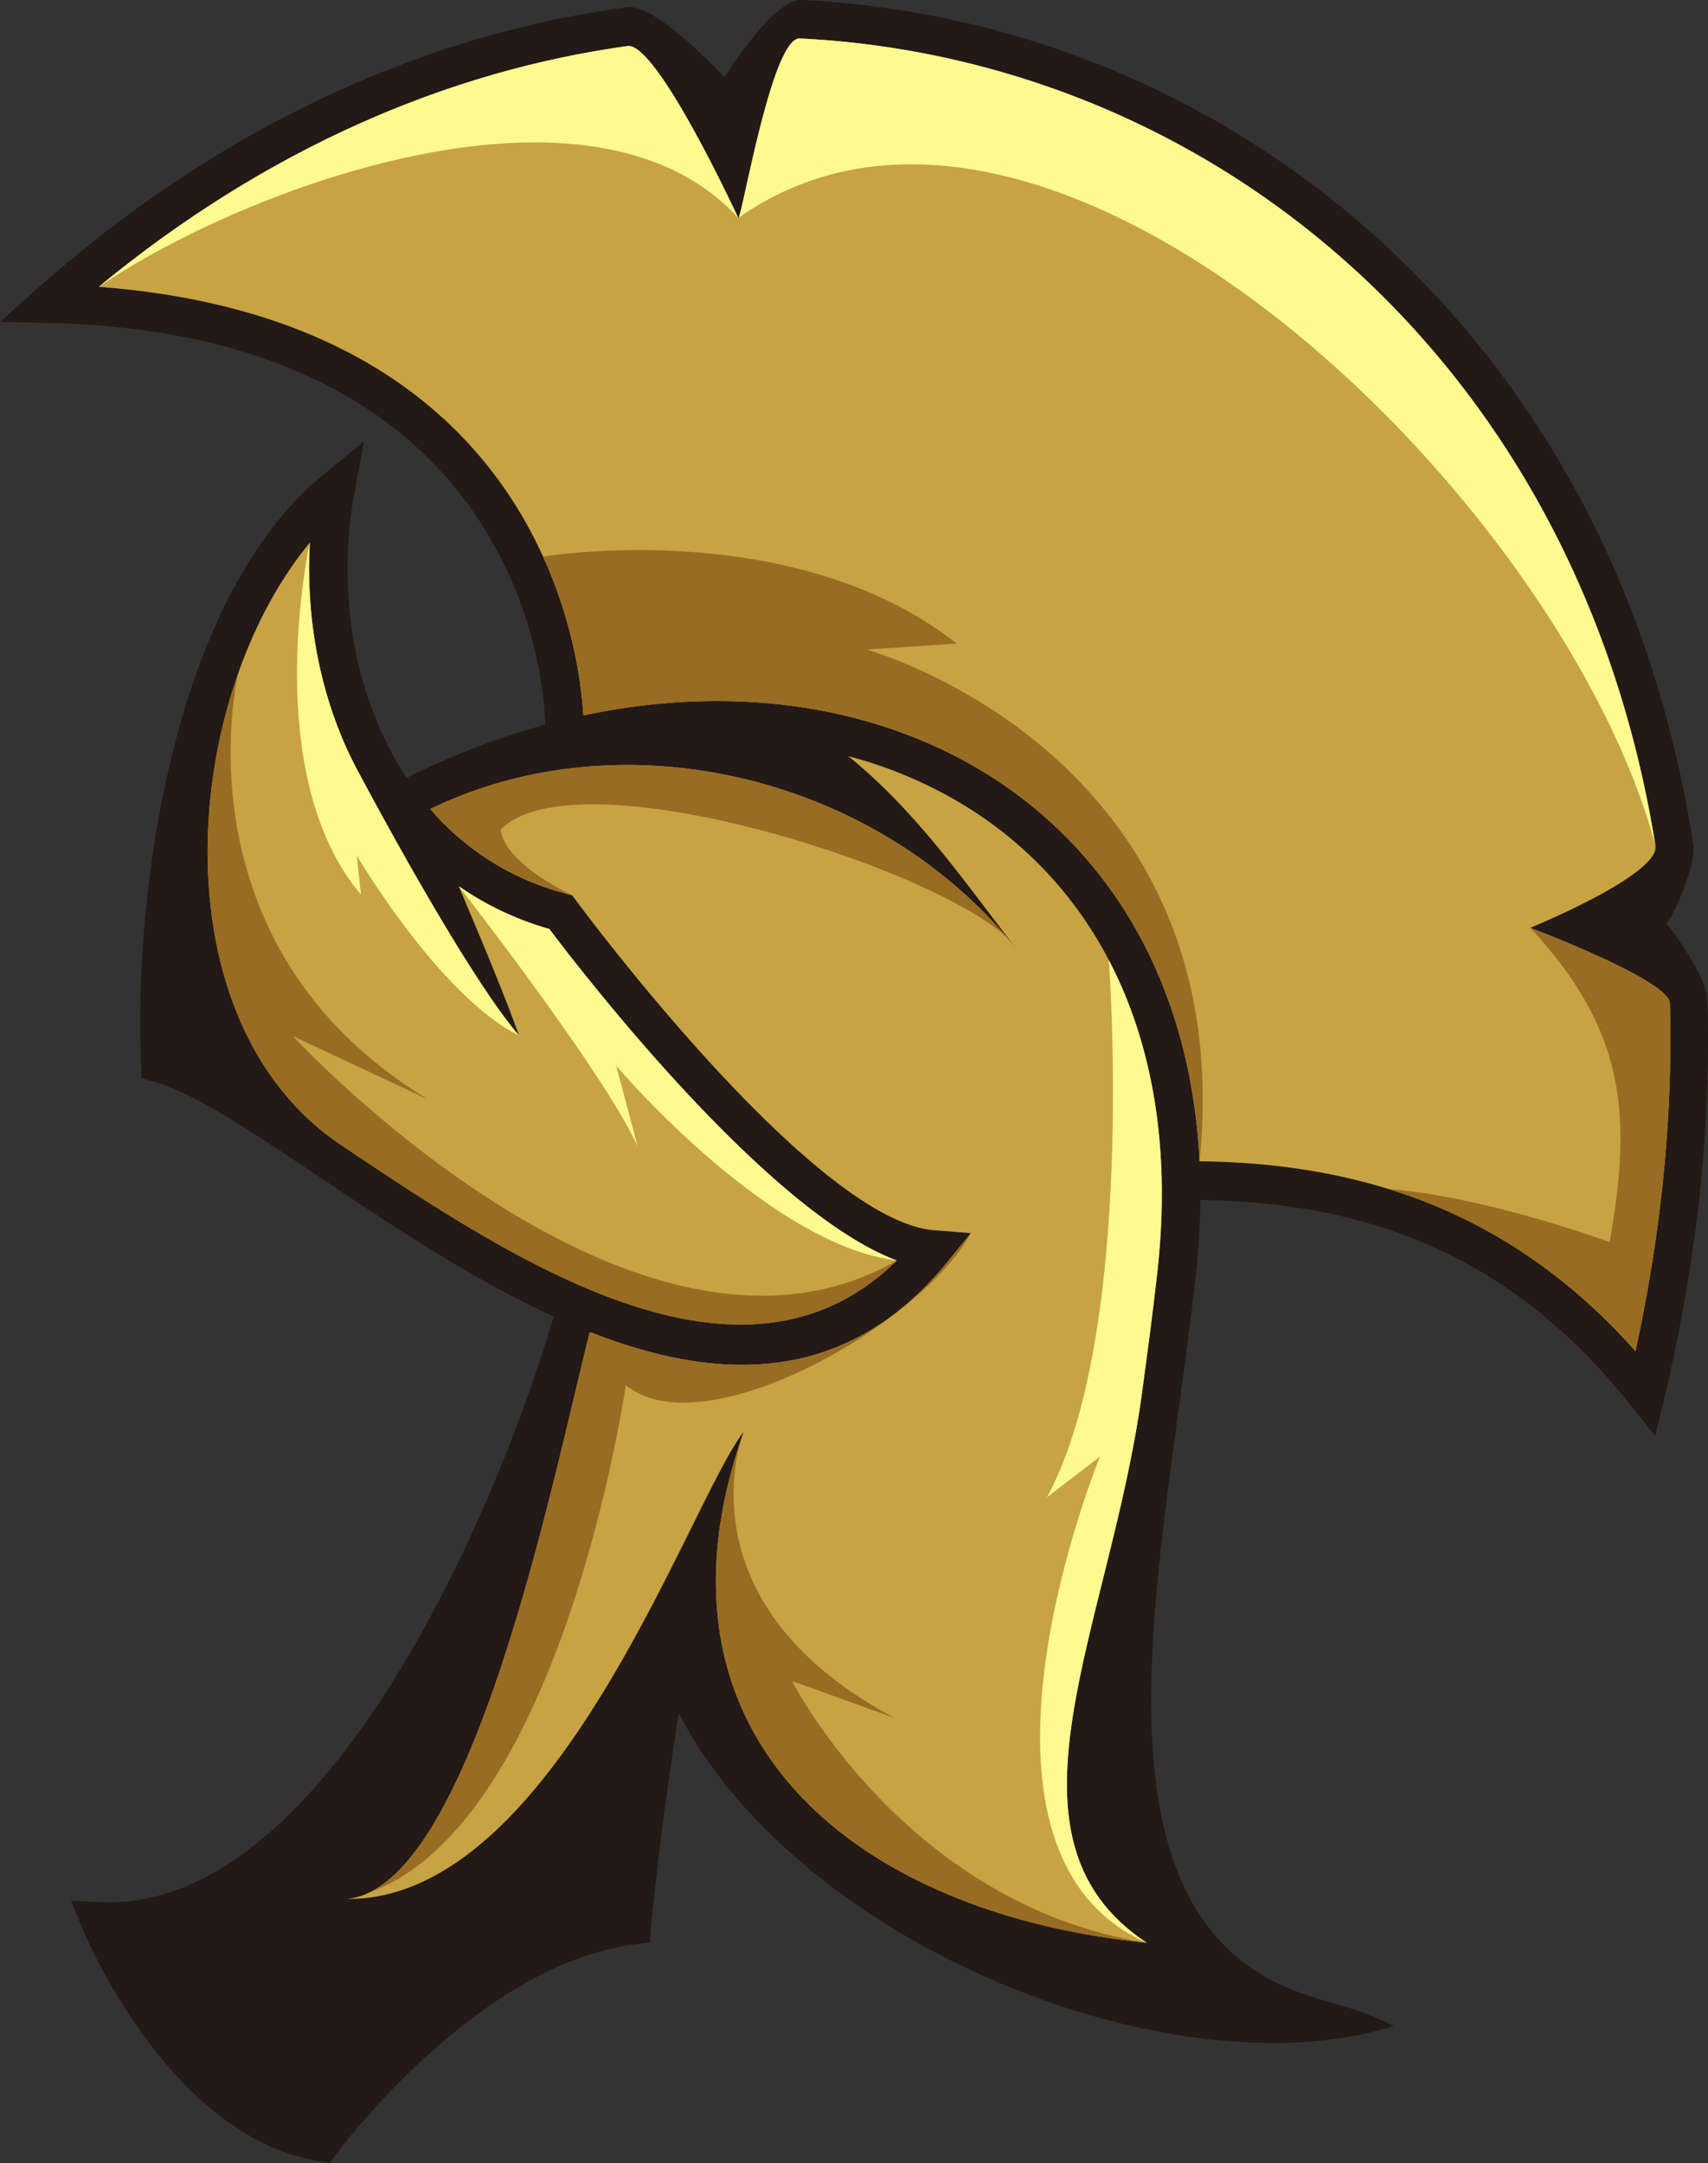 <svg xmlns="http://www.w3.org/2000/svg" viewBox="0 0 1247.67 1580.12"><rect x="0" y="0" width="1247.67" height="1580.12" fill="#333333" stroke="none"/><defs><style>.cls-1{fill:#231916;}.cls-2{fill:#c7a343;}.cls-2,.cls-3,.cls-4{fill-rule:evenodd;}.cls-3{fill:#fffa8f;}.cls-4{fill:#986c22;}</style></defs><g id="Слой_2" data-name="Слой 2"><g id="Layer_1" data-name="Layer 1"><path class="cls-1" d="M495.84,1251.33c-13.71,85.2-20.24,155.67-20.26,155.94l-.66,11.79-11.68,1.44c-114.89,14.18-217.06,152.3-217.35,152.69l-5.18,6.93-8.49-1.47c-110.78-19.27-171.71-169.3-171.88-169.73l-8.46-20.42,22.07,1c66.4,2.89,126.37-43.79,176.87-109.08,75.93-98.15,129.79-237.35,153.63-318.7-60.14-27.63-119-67-170.81-101.75-49.23-33-91.77-61.47-120.43-69.55l-9.82-2.78L103,777.37c-3-73.61,5.32-172.47,32.13-260.27,21-68.93,53.57-131.33,101-170.31l29.73-24.42-7,37.82c-11.73,63.65-3,133.1,27,189.25Q291,559.1,297,568.21c92.44-46,187.12-63,272.38-53.66,57.25,6.26,110.31,24.35,155.68,53.5a315.61,315.61,0,0,1,109.8,120.27C868.74,753,884.11,834.4,873.59,930.64c-3.13,28.63-7.22,59-11.39,89.89-24,178.17-56.36,380.38,83.91,433.77,27.87,10.61,42.51,10.82,72,25.73-161,50.42-434.84-59.14-522.27-228.7M335.12,647.38c15.24,36.23,30.56,71.91,44,109-32.75-38-89.87-140.94-118-193.73-26.54-49.77-38-108.84-34.78-166.29-95.16,115.43-111.53,350.07,23,440.18,124.5,83.4,292.42,195.85,405.79,84.21-95.52-35.55-232.29-213.56-253.81-242.15A223.35,223.35,0,0,1,335.12,647.38ZM430.84,973c-27.09,107.44-86.23,405.65-177.45,414.17,152.68,1.22,250.07-290.49,289.76-341-78.31,222.72,81.91,351.68,294.61,373-116.44-77-26.69-230-3.45-402.43,4.1-30.41,8.13-60.25,11.28-89.12,9.89-90.48-4.27-166.42-35.62-226.35a287.69,287.69,0,0,0-100.1-109.58,317,317,0,0,0-90.15-39.33c49.67,40.3,83.79,90.29,122.54,140.44-101.09-126-286.48-170.49-428-101.83a195.49,195.49,0,0,0,98.93,61.71L418,654l2.94,4c.49.67,172.4,233.71,261.48,240.67l26.8,2.1-16.94,20.83C618.13,1012.76,524,1009.73,430.84,973Z"/><path class="cls-1" d="M398.33,531.25c0-.82,2.82-286.72-362.59-295.35L0,235.06l26.7-23.74C162.22,90.87,311.75,24.72,458.36,5.27c21.21-2.81,70.88,51.21,70.88,51.21S564.65-1.06,585.85,0a676.07,676.07,0,0,1,318.34,97.8c113.15,68.95,207.32,172,268.41,302.91,30.07,65.26,52.07,137.43,64.22,215.68,2.81,18.11-19.16,62.12-20,57.53,0,0,29.9,37.2,30.48,57.42,2.63,90.24-7.12,187.11-31.46,289.59l-6.76,28-17.93-22.54c-42.37-53.29-89.66-90.78-142.77-114.88s-112.66-35-179.1-35V848.26c70.35,0,133.58,11.66,190.67,37.57,49.59,22.51,94.32,55.67,134.82,101.14,19.49-89.62,27.33-174.57,25.14-254.13-.46-16.86-102-55.09-102-55.09s94.82-38.72,91.42-60c-11.89-74.43-33.14-143-62.12-205.14C1088.48,287,998.1,188,889.53,121.84A648.08,648.08,0,0,0,584.19,28.1c-20.28-1-42,130.09-44.89,131.14,0,0-59.3-128.57-80.87-125.6-130.54,18-263.59,74.73-386.31,175.9,357.14,26.83,354.31,320.84,354.31,321.71Z"/><path class="cls-2" d="M1117.84,677.75s94.82-38.72,91.42-60c-11.89-74.43-33.14-143-62.12-205.14C1088.48,287,998.1,188,889.53,121.84A648.08,648.08,0,0,0,584.19,28.1c-20.28-1-42,130.09-44.89,131.14,0,0-59.3-128.57-80.87-125.6-130.54,18-263.59,74.73-386.31,175.9,321.15,24.12,351.22,264.29,354,313.09,49.25-10.51,97.6-13.07,143.25-8.08,57.25,6.26,110.31,24.35,155.68,53.5a315.61,315.61,0,0,1,109.8,120.27c23.73,45.35,38.38,98.88,41.39,160,67.54.75,128.45,12.49,183.63,37.53,49.59,22.51,94.32,55.67,134.82,101.14,19.49-89.62,27.33-174.57,25.14-254.13-.46-16.86-102-55.09-102-55.09"/><path class="cls-2" d="M845.59,927.67c9.89-90.48-4.27-166.42-35.62-226.35a287.69,287.69,0,0,0-100.1-109.58,317,317,0,0,0-90.15-39.33c49.67,40.3,83.79,90.29,122.54,140.44-101.09-126-286.48-170.49-428-101.83a195.49,195.49,0,0,0,98.93,61.71L418,654l2.94,4c.49.67,172.4,233.71,261.48,240.67l26.8,2.1-16.94,20.83C618.13,1012.76,524,1009.73,430.84,973c-27.09,107.44-86.23,405.65-177.45,414.17,152.68,1.22,250.07-290.49,289.76-341-78.31,222.72,81.91,351.68,294.61,373-116.44-77-26.69-230-3.45-402.43,4.1-30.41,8.13-60.25,11.28-89.12"/><path class="cls-2" d="M655.08,920.77c-95.52-35.55-232.29-213.56-253.81-242.15a223.35,223.35,0,0,1-66.15-31.24c15.24,36.23,30.56,71.91,44,109-32.75-38-89.87-140.94-118-193.73-26.54-49.77-38-108.84-34.78-166.29-95.16,115.43-111.53,350.07,23,440.18,124.5,83.4,292.42,195.85,405.79,84.21"/><path class="cls-3" d="M72.12,209.54c107.06-73,360.32-167.3,467.18-50.3,0,0-59.3-128.57-80.87-125.6-130.54,18-263.59,74.73-386.31,175.9"/><path class="cls-3" d="M539.38,159.18C766-.28,1141.29,362.86,1209.26,617.76c-11.89-74.43-33.14-143-62.12-205.14C1088.48,287,998.1,188,889.53,121.84A648.08,648.08,0,0,0,584.19,28.1c-20.1-1-41.59,127.81-44.81,131.08"/><path class="cls-4" d="M698.74,470.07c-119.44-94.06-302-63.46-302-63.46,23.36,51.39,28.35,97.5,29.42,116,49.25-10.51,97.6-13.07,143.25-8.08,57.25,6.26,110.31,24.35,155.68,53.5a315.61,315.61,0,0,1,109.8,120.27c23.73,45.35,38.38,98.88,41.39,160,30-298.71-243.22-373.75-243.22-373.75Z"/><path class="cls-4" d="M418,654s-49.31-22.68-52.3-48.06c55-55,313.1,26,369.92,78.91C633.22,565,452.74,523.83,314.3,591a195.49,195.49,0,0,0,98.93,61.71Z"/><path class="cls-3" d="M810,701.32s20.45,271.56-45.25,392.5L803.54,1064s-118.4,287.54,34.22,355.26c-116.44-77-26.69-230-3.45-402.43,4.1-30.41,8.13-60.25,11.28-89.12,9.89-90.48-4.27-166.42-35.62-226.35"/><path class="cls-4" d="M1117.84,677.75c69.29,74.63,74.54,135.82,58,229.61,0,0-88.79-32.9-161.59-38.84a388.19,388.19,0,0,1,45.62,17.31c49.59,22.51,94.32,55.67,134.82,101.14,19.49-89.62,27.33-174.57,25.14-254.13-.46-16.86-102-55.09-102-55.09"/><path class="cls-3" d="M226.29,396.38s-37.3,169,37.35,257.07l-3-28.37S321.36,728,379.09,756.4c-32.75-38-89.87-140.94-118-193.73-26.54-49.77-38-108.84-34.78-166.29"/><path class="cls-3" d="M335.12,647.38S441.13,783,465.76,837.46l-15.67-59s110.62,130.77,205,142.28c-95.52-35.55-232.29-213.56-253.81-242.15a223.35,223.35,0,0,1-66.15-31.24"/><path class="cls-4" d="M312.4,803C125.77,689.56,174.06,491.6,174.06,491.6c-42.49,120.38-28.4,275.55,75.23,345,124.5,83.4,292.42,195.85,405.79,84.21-189.5,109-441.22-164-441.22-164Z"/><path class="cls-4" d="M269.18,1382.72C411,1332,457.12,1011.86,457.12,1011.86c56.68,46.55,215.7-44.31,252.11-111.13l-16.94,20.83C618.13,1012.76,524,1009.73,430.84,973c-25.49,101.11-79.37,371.16-161.66,409.75"/><path class="cls-4" d="M653.26,1254.84c-143.65-76.53-118-184.15-111.36-205.06-75.33,220.51,84.31,348.2,295.86,369.44C661,1391,578.61,1228,578.61,1228Z"/></g></g></svg>